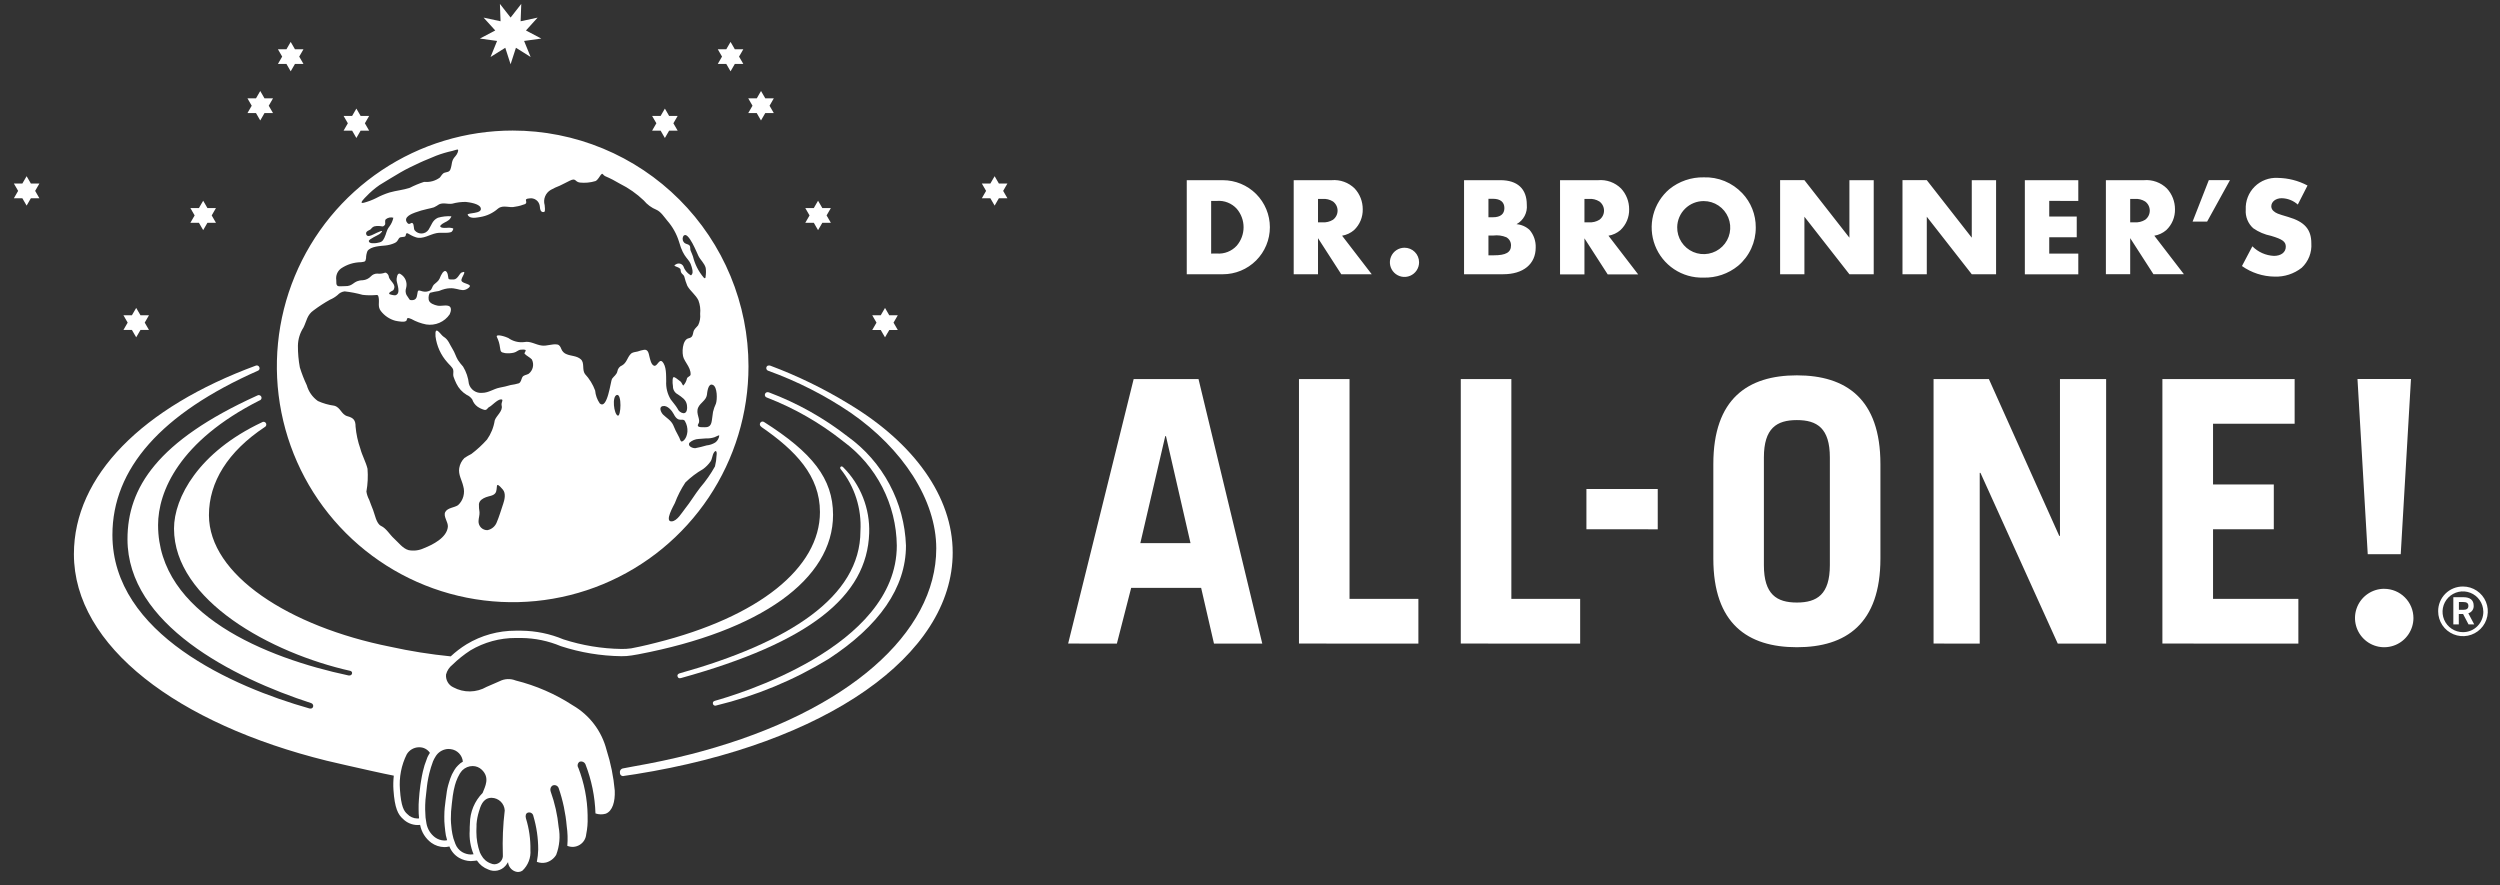 <svg width="144" height="51" viewBox="0 0 144 51" fill="none" xmlns="http://www.w3.org/2000/svg">
<rect x="0" y="0" width="144" height="51" fill="#333333" stroke="none"/>
<path d="M68.357 10.379H70.436C71.154 10.379 71.843 10.665 72.352 11.172C72.859 11.681 73.145 12.37 73.145 13.088C73.145 13.806 72.859 14.496 72.352 15.004C71.843 15.512 71.154 15.797 70.436 15.797H68.357V10.379ZM70.087 14.603C70.301 14.621 70.517 14.589 70.716 14.51C70.916 14.431 71.096 14.307 71.24 14.148C71.492 13.852 71.63 13.476 71.63 13.088C71.63 12.7 71.492 12.324 71.24 12.028C71.096 11.869 70.916 11.745 70.716 11.666C70.517 11.587 70.301 11.555 70.087 11.573H69.762V14.606L70.087 14.603ZM79.012 15.797H77.257L75.917 13.718V15.797H74.517V10.379H76.699C76.942 10.357 77.188 10.389 77.418 10.472C77.648 10.554 77.857 10.687 78.031 10.859C78.331 11.184 78.496 11.611 78.494 12.053C78.499 12.277 78.457 12.499 78.371 12.706C78.285 12.913 78.156 13.099 77.994 13.253C77.798 13.422 77.559 13.534 77.304 13.577L79.012 15.797ZM76.177 12.806C76.387 12.821 76.597 12.77 76.777 12.66C76.86 12.599 76.927 12.52 76.974 12.428C77.021 12.336 77.045 12.235 77.045 12.132C77.045 12.029 77.021 11.928 76.974 11.836C76.927 11.744 76.86 11.665 76.777 11.604C76.597 11.493 76.387 11.441 76.177 11.457H75.917V12.806H76.177ZM81.739 15.106C81.74 15.272 81.691 15.435 81.599 15.574C81.507 15.713 81.377 15.821 81.223 15.886C81.07 15.95 80.901 15.967 80.737 15.936C80.574 15.904 80.424 15.824 80.306 15.707C80.188 15.59 80.107 15.441 80.074 15.277C80.041 15.114 80.057 14.945 80.12 14.791C80.183 14.637 80.29 14.505 80.428 14.412C80.566 14.32 80.728 14.27 80.895 14.269C81.005 14.268 81.115 14.289 81.217 14.331C81.32 14.372 81.413 14.434 81.491 14.512C81.57 14.589 81.632 14.682 81.674 14.784C81.717 14.886 81.739 14.995 81.739 15.106ZM84.329 10.378H86.417C87.408 10.378 87.944 10.878 87.944 11.792C87.966 12.017 87.922 12.243 87.817 12.442C87.711 12.642 87.549 12.805 87.351 12.913C87.633 12.936 87.899 13.053 88.106 13.246C88.346 13.528 88.471 13.891 88.456 14.261C88.456 15.211 87.741 15.796 86.587 15.796H84.329V10.378ZM85.995 12.514C86.425 12.514 86.653 12.328 86.653 11.986C86.653 11.644 86.425 11.45 85.995 11.45H85.734V12.514H85.995ZM86.043 14.706C86.743 14.706 87.034 14.535 87.034 14.137C87.036 14.042 87.013 13.947 86.966 13.864C86.918 13.781 86.849 13.713 86.766 13.666C86.529 13.568 86.272 13.534 86.018 13.566H85.734V14.706H86.043ZM94.359 15.806H92.604L91.264 13.727V15.806H89.858V10.379H92.044C92.287 10.357 92.533 10.389 92.763 10.471C92.993 10.554 93.202 10.687 93.375 10.859C93.675 11.184 93.841 11.611 93.839 12.053C93.844 12.277 93.802 12.499 93.716 12.706C93.63 12.913 93.501 13.099 93.339 13.253C93.143 13.423 92.904 13.535 92.648 13.577L94.359 15.806ZM91.524 12.806C91.734 12.821 91.944 12.77 92.124 12.66C92.207 12.599 92.275 12.52 92.321 12.428C92.368 12.336 92.392 12.235 92.392 12.132C92.392 12.029 92.368 11.928 92.321 11.836C92.275 11.744 92.207 11.665 92.124 11.604C91.944 11.493 91.734 11.441 91.524 11.457H91.264V12.806H91.524ZM100.352 11.125C100.858 11.657 101.137 12.365 101.132 13.099C101.135 13.519 101.046 13.935 100.87 14.316C100.695 14.698 100.438 15.037 100.117 15.308C99.552 15.77 98.839 16.013 98.11 15.99C97.511 16.007 96.923 15.837 96.425 15.505C95.927 15.173 95.544 14.695 95.329 14.136C95.114 13.578 95.078 12.966 95.225 12.386C95.373 11.806 95.697 11.286 96.152 10.897C96.712 10.443 97.414 10.201 98.135 10.215C98.548 10.201 98.959 10.275 99.342 10.432C99.724 10.59 100.068 10.826 100.352 11.127V11.125ZM96.607 13.082C96.601 13.385 96.686 13.684 96.851 13.938C97.015 14.193 97.252 14.394 97.531 14.514C97.809 14.633 98.117 14.668 98.415 14.612C98.714 14.556 98.989 14.413 99.205 14.2C99.422 13.988 99.57 13.716 99.631 13.419C99.692 13.121 99.664 12.813 99.549 12.532C99.434 12.251 99.239 12.011 98.987 11.842C98.735 11.672 98.438 11.582 98.135 11.582C97.734 11.581 97.348 11.738 97.062 12.019C96.776 12.3 96.613 12.683 96.607 13.084V13.082ZM102.534 10.377H103.934L106.526 13.691V10.379H107.926V15.797H106.526L103.934 12.483V15.797H102.534V10.377ZM109.583 10.377H110.983L113.574 13.691V10.379H114.974V15.797H113.574L110.983 12.483V15.797H109.583V10.377ZM118.036 11.571V12.471H119.62V13.665H118.036V14.606H119.71V15.8H116.631V10.379H119.71V11.573L118.036 11.571ZM125.794 15.795H124.039L122.699 13.716V15.795H121.299V10.379H123.484C123.728 10.357 123.973 10.389 124.203 10.472C124.433 10.554 124.642 10.687 124.816 10.859C125.115 11.184 125.28 11.611 125.279 12.053C125.284 12.277 125.242 12.499 125.156 12.706C125.07 12.913 124.941 13.099 124.779 13.253C124.583 13.422 124.344 13.534 124.089 13.577L125.794 15.795ZM122.959 12.806C123.169 12.821 123.379 12.77 123.559 12.66C123.642 12.599 123.71 12.52 123.756 12.428C123.803 12.336 123.827 12.235 123.827 12.132C123.827 12.029 123.803 11.928 123.756 11.836C123.71 11.744 123.642 11.665 123.559 11.604C123.379 11.493 123.169 11.441 122.959 11.457H122.699V12.806H122.959ZM128.446 10.377L127.13 12.765H126.293L127.227 10.377H128.446ZM132.353 11.783C132.098 11.554 131.769 11.424 131.426 11.417C131.085 11.417 130.826 11.617 130.826 11.888C130.827 11.939 130.839 11.99 130.862 12.036C130.884 12.082 130.916 12.123 130.956 12.156C131.111 12.286 131.168 12.311 131.801 12.497C132.744 12.773 133.133 13.212 133.133 14.016C133.151 14.277 133.11 14.538 133.015 14.781C132.919 15.024 132.771 15.243 132.581 15.422C132.135 15.773 131.58 15.954 131.013 15.933C130.34 15.925 129.686 15.712 129.137 15.324L129.737 14.187C130.067 14.521 130.511 14.718 130.98 14.739C131.394 14.739 131.662 14.528 131.662 14.211C131.662 13.919 131.475 13.781 130.817 13.586C130.447 13.512 130.096 13.363 129.786 13.147C129.637 13.013 129.521 12.847 129.446 12.661C129.371 12.475 129.34 12.275 129.355 12.075C129.343 11.83 129.382 11.586 129.471 11.357C129.559 11.129 129.695 10.922 129.869 10.749C130.043 10.577 130.251 10.443 130.48 10.357C130.71 10.27 130.954 10.233 131.199 10.247C131.797 10.255 132.385 10.405 132.913 10.686L132.353 11.783ZM137.331 33.914C136.998 33.914 136.673 34.013 136.396 34.198C136.119 34.383 135.903 34.645 135.776 34.953C135.649 35.261 135.615 35.599 135.68 35.925C135.745 36.252 135.905 36.552 136.141 36.787C136.376 37.023 136.676 37.183 137.003 37.248C137.329 37.313 137.667 37.279 137.975 37.152C138.282 37.025 138.545 36.809 138.73 36.532C138.915 36.255 139.014 35.93 139.014 35.597C139.013 35.151 138.835 34.724 138.52 34.409C138.204 34.093 137.777 33.916 137.331 33.916V33.914ZM61.525 37.069L65.299 21.833H69.034L72.707 37.071H69.925L69.186 33.863H65.155L64.332 37.071L61.525 37.069ZM65.683 31.286H68.574L67.16 25.123H67.118L65.683 31.286ZM74.821 37.069V21.833H77.733V34.496H81.699V37.071L74.821 37.069ZM84.141 37.069V21.833H87.054V34.496H91.017V37.071L84.141 37.069ZM91.378 30.486V28.166H95.486V30.488L91.378 30.486ZM98.688 26.728C98.688 22.97 100.672 21.62 103.5 21.62C106.328 21.62 108.312 22.97 108.312 26.728V32.173C108.312 35.93 106.329 37.28 103.5 37.28C100.671 37.28 98.688 35.93 98.688 32.173V26.728ZM101.6 32.553C101.6 34.241 102.34 34.706 103.5 34.706C104.66 34.706 105.4 34.241 105.4 32.553V26.35C105.4 24.661 104.661 24.197 103.5 24.197C102.339 24.197 101.6 24.661 101.6 26.35V32.553ZM111.373 37.069V21.833H114.559L118.612 30.866H118.654V21.833H121.313V37.071H118.527L114.074 27.236H114.032V37.071L111.373 37.069ZM124.554 37.069V21.833H132.171V24.406H127.471V27.906H130.971V30.486H127.471V34.496H132.386V37.071L124.554 37.069ZM138.282 31.92H136.382L135.791 21.831H138.872L138.282 31.92Z" fill="white"/>
<path d="M140.438 35.212C140.436 35.024 140.472 34.837 140.543 34.663C140.615 34.488 140.72 34.33 140.853 34.197C140.987 34.064 141.145 33.959 141.32 33.888C141.494 33.817 141.681 33.781 141.869 33.783C142.152 33.783 142.428 33.867 142.663 34.025C142.898 34.182 143.082 34.405 143.19 34.667C143.298 34.928 143.326 35.216 143.27 35.493C143.215 35.77 143.079 36.025 142.878 36.225C142.678 36.425 142.423 36.561 142.146 36.616C141.869 36.671 141.581 36.642 141.32 36.534C141.059 36.425 140.835 36.242 140.678 36.007C140.522 35.771 140.438 35.495 140.438 35.212ZM143.038 35.212C143.033 34.981 142.96 34.756 142.827 34.567C142.695 34.377 142.51 34.231 142.295 34.146C142.08 34.061 141.844 34.042 141.618 34.09C141.392 34.139 141.186 34.253 141.024 34.418C140.863 34.584 140.754 34.793 140.711 35.02C140.668 35.247 140.693 35.482 140.783 35.695C140.873 35.908 141.024 36.09 141.217 36.217C141.41 36.345 141.636 36.413 141.867 36.412C142.023 36.413 142.178 36.382 142.323 36.321C142.467 36.261 142.598 36.172 142.707 36.06C142.816 35.948 142.902 35.815 142.959 35.67C143.017 35.524 143.044 35.368 143.04 35.212H143.038ZM141.312 34.399H141.898C142.268 34.399 142.483 34.559 142.483 34.879C142.492 34.978 142.466 35.076 142.41 35.157C142.353 35.239 142.27 35.298 142.175 35.324L142.515 35.965H142.187L141.873 35.365H141.627V35.965H141.312V34.399ZM141.879 35.126C142.07 35.126 142.179 35.064 142.179 34.899C142.179 34.734 142.074 34.676 141.879 34.676H141.633V35.126H141.879Z" fill="white"/>
<path d="M38.542 7.525L38.42 7.737L38.297 7.949L38.174 7.737L38.052 7.525H37.562L37.684 7.313L37.807 7.101L37.684 6.889L37.562 6.678H38.052L38.174 6.466L38.297 6.254L38.42 6.466L38.542 6.678H39.033L38.91 6.889L38.787 7.101L38.91 7.313L39.033 7.525H38.542Z" fill="white"/>
<path d="M42.325 3.684L42.203 3.896L42.08 4.108L41.957 3.896L41.834 3.684H41.344L41.466 3.472L41.589 3.26L41.466 3.048L41.344 2.837H41.834L41.957 2.625L42.08 2.414L42.203 2.625L42.325 2.837H42.815L42.693 3.048L42.569 3.26L42.693 3.472L42.815 3.684H42.325Z" fill="white"/>
<path d="M47.366 12.832L47.244 13.044L47.12 13.256L46.997 13.044L46.875 12.832H46.385L46.507 12.62L46.63 12.408L46.507 12.197L46.385 11.985H46.875L46.997 11.773L47.12 11.562L47.244 11.773L47.366 11.985H47.857L47.734 12.197L47.611 12.408L47.734 12.62L47.857 12.832H47.366Z" fill="white"/>
<path d="M44.079 6.513L43.956 6.726L43.833 6.938L43.71 6.726L43.588 6.513H43.099L43.221 6.301L43.344 6.09L43.221 5.877L43.099 5.665H43.59L43.712 5.453L43.835 5.241L43.958 5.453L44.081 5.665H44.571L44.449 5.877L44.326 6.09L44.449 6.301L44.571 6.513H44.081H44.079Z" fill="white"/>
<path d="M51.225 19.006L51.099 19.219L50.977 19.43L50.854 19.219L50.731 19.007H50.241L50.364 18.795L50.486 18.584L50.364 18.372L50.241 18.159H50.731L50.854 17.948L50.977 17.737L51.099 17.948L51.221 18.159H51.712L51.59 18.372L51.467 18.584L51.59 18.795L51.712 19.007H51.221L51.225 19.006Z" fill="white"/>
<path d="M7.599 19.006L7.722 19.218L7.845 19.429L7.968 19.218L8.091 19.006H8.581L8.459 18.794L8.336 18.583L8.459 18.371L8.581 18.158H8.091L7.968 17.947L7.845 17.736L7.722 17.947L7.599 18.158H7.109L7.231 18.371L7.354 18.583L7.231 18.794L7.109 19.006H7.599Z" fill="white"/>
<path d="M57.536 11.419L57.413 11.631L57.291 11.843L57.168 11.631L57.045 11.419H56.554L56.676 11.207L56.799 10.995L56.676 10.783L56.554 10.572H57.045L57.168 10.36L57.291 10.149L57.413 10.36L57.536 10.572H58.027L57.904 10.783L57.782 10.995L57.904 11.207L58.027 11.419H57.536Z" fill="white"/>
<path d="M1.287 11.419L1.41 11.631L1.533 11.843L1.656 11.631L1.778 11.419H2.269L2.147 11.207L2.024 10.995L2.147 10.783L2.269 10.572H1.778L1.656 10.36L1.533 10.149L1.41 10.36L1.287 10.572H0.799L0.922 10.783L1.044 10.995L0.922 11.207L0.799 11.419H1.289H1.287Z" fill="white"/>
<path d="M20.282 7.525L20.405 7.737L20.527 7.949L20.65 7.737L20.772 7.525H21.262L21.14 7.313L21.017 7.101L21.14 6.889L21.262 6.678H20.772L20.65 6.466L20.527 6.254L20.405 6.466L20.282 6.678H19.791L19.913 6.889L20.036 7.101L19.913 7.313L19.791 7.525H20.282Z" fill="white"/>
<path d="M16.499 3.684L16.622 3.896L16.744 4.108L16.867 3.896L16.989 3.684H17.48L17.358 3.472L17.235 3.26L17.358 3.048L17.48 2.837H16.989L16.867 2.625L16.744 2.414L16.622 2.625L16.499 2.837H16.008L16.131 3.048L16.254 3.26L16.131 3.472L16.008 3.684H16.499Z" fill="white"/>
<path d="M11.458 12.832L11.58 13.044L11.703 13.256L11.826 13.044L11.948 12.832H12.439L12.316 12.62L12.194 12.408L12.316 12.197L12.439 11.985H11.948L11.826 11.773L11.703 11.562L11.58 11.773L11.458 11.985H10.967L11.089 12.197L11.212 12.408L11.089 12.62L10.967 12.832H11.458Z" fill="white"/>
<path d="M14.745 6.513L14.868 6.726L14.99 6.938L15.113 6.726L15.235 6.513H15.725L15.603 6.301L15.48 6.09L15.603 5.877L15.725 5.665H15.235L15.113 5.453L14.99 5.241L14.868 5.453L14.745 5.665H14.254L14.376 5.877L14.499 6.09L14.376 6.301L14.254 6.513H14.745Z" fill="white"/>
<path d="M29.411 1.011L30.025 0.225L29.988 1.225L30.966 1.015L30.295 1.755L31.179 2.221L30.188 2.358L30.565 3.283L29.718 2.752L29.41 3.702L29.104 2.752L28.256 3.283L28.632 2.358L27.642 2.221L28.526 1.755L27.855 1.015L28.832 1.225L28.795 0.225L29.411 1.011Z" fill="white"/>
<path d="M39.134 38.788C45.413 37.03 49.561 34.395 49.561 30.588C49.637 29.297 49.23 28.024 48.419 27.017C48.345 26.924 48.454 26.796 48.565 26.91C49.062 27.407 49.452 28 49.71 28.654C49.968 29.308 50.089 30.008 50.065 30.71C49.946 34.345 46.635 37.003 39.225 39.056C39.117 39.086 39.061 39.056 39.03 38.973C38.979 38.835 39.134 38.788 39.134 38.788Z" fill="white"/>
<path fill-rule="evenodd" clip-rule="evenodd" d="M24.453 10.481H24.496C24.271 10.5 24.35 10.497 24.425 10.49H24.452L24.453 10.481Z" fill="white"/>
<path fill-rule="evenodd" clip-rule="evenodd" d="M29.531 7.52C26.844 7.52 24.218 8.316 21.984 9.809C19.75 11.301 18.009 13.422 16.981 15.905C15.953 18.386 15.684 21.117 16.208 23.752C16.732 26.387 18.025 28.808 19.925 30.707C21.824 32.607 24.245 33.901 26.88 34.425C29.514 34.949 32.245 34.68 34.727 33.652C37.21 32.624 39.331 30.883 40.824 28.65C42.316 26.416 43.113 23.79 43.113 21.103C43.113 19.319 42.762 17.553 42.079 15.905C41.397 14.257 40.396 12.76 39.135 11.499C37.874 10.237 36.377 9.237 34.729 8.554C33.081 7.871 31.314 7.52 29.531 7.52ZM41.431 25.088C41.422 25.167 41.396 25.244 41.356 25.312C41.317 25.381 41.263 25.441 41.199 25.488C41.047 25.581 40.876 25.639 40.699 25.656C40.485 25.72 40.267 25.773 40.048 25.815C39.899 25.828 39.573 25.69 39.721 25.495C39.867 25.366 40.053 25.291 40.248 25.283C40.387 25.267 40.528 25.268 40.667 25.252C40.832 25.26 40.998 25.237 41.155 25.184C41.376 25.076 41.426 25.064 41.426 25.088H41.431ZM41.067 22.173C41.325 22.3 41.318 23.014 41.238 23.248C41.166 23.4 41.11 23.559 41.071 23.722C41.049 23.889 41.027 24.054 41.002 24.222C40.959 24.512 40.853 24.622 40.562 24.609C40.395 24.603 40.084 24.632 40.232 24.4C40.38 24.168 40.053 23.829 40.217 23.47C40.342 23.194 40.662 23.07 40.717 22.754C40.735 22.613 40.783 22.036 41.062 22.173H41.067ZM39.39 13.568C39.651 13.319 40.153 14.589 40.229 14.741C40.35 14.985 40.575 15.159 40.648 15.43C40.671 15.594 40.669 15.761 40.643 15.924C40.643 15.946 40.643 16.097 40.531 15.985C40.234 15.635 40.023 15.22 39.915 14.774C39.871 14.661 39.83 14.546 39.779 14.436C39.737 14.344 39.787 14.213 39.712 14.136C39.612 14.036 39.471 14.074 39.385 13.944C39.342 13.891 39.319 13.825 39.319 13.756C39.319 13.688 39.342 13.621 39.385 13.568H39.39ZM21.099 11.313C21.329 11.069 21.584 10.85 21.861 10.659C22.261 10.41 22.661 10.172 23.061 9.935C23.42 9.723 23.805 9.547 24.181 9.369C24.49 9.223 24.813 9.109 25.124 8.969C25.427 8.854 25.739 8.761 26.056 8.692C26.183 8.657 26.356 8.592 26.377 8.622C26.424 8.675 26.336 8.886 26.231 8.998C25.976 9.27 26.061 9.433 25.947 9.747C25.885 9.918 25.755 9.9 25.611 9.947C25.467 9.994 25.423 10.134 25.332 10.23C25.085 10.413 24.78 10.501 24.474 10.478H24.468H24.422C24.141 10.569 23.868 10.682 23.606 10.817C23.23 10.945 22.819 10.975 22.435 11.087C22.167 11.171 21.909 11.28 21.662 11.412C21.438 11.524 21.203 11.612 20.962 11.677C20.619 11.771 21.033 11.378 21.099 11.313ZM21.514 13.499C21.379 13.562 21.15 13.683 21.093 13.491C21.036 13.299 21.308 13.268 21.366 13.191C21.503 13.014 21.621 13.015 21.841 13.018C21.998 13.018 22.047 13.101 22.164 12.96C22.23 12.881 22.137 12.73 22.221 12.631C22.281 12.582 22.352 12.548 22.428 12.532C22.504 12.517 22.582 12.52 22.657 12.541C22.619 12.724 22.542 12.897 22.43 13.046C22.243 13.281 22.267 13.446 22.138 13.702C22.038 13.902 21.981 13.951 21.705 13.996C21.595 14.014 21.25 14.053 21.243 13.884C21.243 13.767 21.808 13.54 21.895 13.458C22.237 13.137 21.714 13.403 21.516 13.498L21.514 13.499ZM28.971 29.059C28.858 29.397 28.754 29.75 28.616 30.078C28.573 30.194 28.5 30.297 28.407 30.377C28.313 30.457 28.2 30.512 28.079 30.537C28.01 30.539 27.942 30.527 27.878 30.502C27.814 30.477 27.756 30.438 27.707 30.39C27.659 30.341 27.621 30.282 27.596 30.218C27.571 30.154 27.56 30.086 27.563 30.017C27.568 29.844 27.63 29.677 27.62 29.503C27.593 29.348 27.582 29.191 27.586 29.033C27.616 28.817 27.809 28.711 27.993 28.639C28.177 28.567 28.412 28.563 28.53 28.406C28.712 28.166 28.456 27.606 28.959 28.194C29.156 28.421 29.065 28.787 28.973 29.058L28.971 29.059ZM35.585 23.941C35.36 23.863 35.236 22.823 35.532 22.749C35.828 22.675 35.768 24.002 35.587 23.94L35.585 23.941ZM37.676 21.067C37.506 21.013 37.447 20.692 37.409 20.546C37.364 20.373 37.344 20.127 37.109 20.146C36.98 20.168 36.853 20.201 36.731 20.246C36.58 20.285 36.431 20.275 36.32 20.399C36.125 20.608 36.1 20.893 35.834 21.047C35.763 21.074 35.7 21.12 35.653 21.179C35.605 21.238 35.574 21.308 35.562 21.383C35.521 21.583 35.362 21.664 35.252 21.821C35.177 21.927 34.986 23.643 34.543 23.232C34.394 23.014 34.303 22.761 34.281 22.498C34.151 22.143 33.95 21.817 33.692 21.54C33.514 21.285 33.685 20.906 33.457 20.698C33.229 20.49 32.902 20.513 32.645 20.406C32.572 20.381 32.507 20.34 32.452 20.286C32.398 20.232 32.355 20.167 32.329 20.095C32.282 19.978 32.229 19.864 32.095 19.842C31.802 19.796 31.511 19.942 31.21 19.904C30.847 19.861 30.559 19.629 30.195 19.704C29.87 19.743 29.543 19.659 29.277 19.468C29.167 19.406 28.493 19.182 28.629 19.431C28.715 19.607 28.771 19.796 28.796 19.99C28.841 20.248 28.819 20.29 29.089 20.339C29.259 20.361 29.432 20.352 29.599 20.313C29.745 20.284 29.844 20.156 29.991 20.142C30.519 20.092 30.151 20.3 30.221 20.379C30.321 20.493 30.531 20.587 30.634 20.703C30.705 20.84 30.725 20.998 30.692 21.149C30.659 21.3 30.574 21.434 30.452 21.529C30.331 21.606 30.164 21.59 30.085 21.729C30.02 21.845 30.02 22.01 29.885 22.078C29.731 22.124 29.573 22.157 29.414 22.178C29.206 22.24 28.995 22.29 28.782 22.328C28.429 22.396 28.147 22.628 27.774 22.628C27.605 22.646 27.436 22.603 27.296 22.508C27.155 22.412 27.053 22.27 27.008 22.107C26.971 21.756 26.857 21.418 26.674 21.117C26.564 20.997 26.464 20.869 26.374 20.734C26.254 20.534 26.197 20.305 26.068 20.104C25.897 19.838 25.83 19.562 25.552 19.396C25.383 19.296 25.035 18.663 25.085 19.371C25.154 19.929 25.391 20.452 25.766 20.871C25.854 20.985 26.072 21.157 26.104 21.301C26.136 21.445 26.079 21.571 26.124 21.701C26.169 21.831 26.224 21.965 26.287 22.093C26.416 22.363 26.622 22.588 26.878 22.743C27.009 22.799 27.121 22.891 27.202 23.008C27.256 23.174 27.361 23.319 27.502 23.422C27.621 23.505 27.753 23.567 27.893 23.607C28.057 23.646 28.064 23.493 28.201 23.431C28.318 23.378 28.648 23.012 28.848 23.005C29.048 22.998 28.848 23.164 28.896 23.363C28.978 23.679 28.582 23.947 28.496 24.218C28.435 24.614 28.283 24.991 28.052 25.318C27.779 25.623 27.478 25.901 27.152 26.148C27.014 26.217 26.88 26.294 26.752 26.379C26.593 26.537 26.488 26.741 26.452 26.962C26.388 27.338 26.606 27.654 26.684 28.007C26.741 28.199 26.742 28.402 26.689 28.595C26.637 28.788 26.531 28.962 26.384 29.097C26.17 29.244 25.784 29.242 25.649 29.489C25.514 29.736 25.823 30.07 25.797 30.346C25.736 30.973 24.922 31.379 24.404 31.582C24.131 31.709 23.826 31.745 23.532 31.687C23.199 31.595 22.941 31.238 22.692 31.014C22.443 30.79 22.253 30.434 21.95 30.294C21.677 30.167 21.59 29.628 21.491 29.379C21.413 29.179 21.334 28.986 21.264 28.787C21.185 28.64 21.131 28.48 21.105 28.315C21.183 27.881 21.204 27.438 21.169 26.998C21.069 26.598 20.86 26.24 20.755 25.841C20.612 25.433 20.52 25.008 20.481 24.577C20.481 24.209 20.367 24.07 20.022 23.977C19.656 23.884 19.622 23.463 19.251 23.369C18.926 23.325 18.609 23.234 18.31 23.099C17.999 22.878 17.773 22.557 17.671 22.19C17.513 21.858 17.38 21.515 17.271 21.163C17.195 20.754 17.158 20.338 17.16 19.921C17.164 19.546 17.275 19.18 17.48 18.865C17.672 18.475 17.68 18.142 18.069 17.872C18.366 17.649 18.678 17.447 19.003 17.265C19.163 17.198 19.311 17.107 19.444 16.995C19.549 16.877 19.694 16.801 19.852 16.783C20.201 16.822 20.547 16.889 20.885 16.983C21.126 17.012 21.37 17.017 21.613 16.997C21.759 16.981 21.783 16.988 21.813 17.153C21.861 17.432 21.743 17.667 21.94 17.919C22.147 18.187 22.434 18.381 22.76 18.472C22.924 18.507 23.387 18.603 23.424 18.437C23.461 18.271 23.499 18.303 23.697 18.376C23.961 18.524 24.247 18.629 24.545 18.688C24.803 18.73 25.069 18.697 25.309 18.594C25.55 18.49 25.756 18.32 25.903 18.103C25.978 17.943 26.044 17.663 25.81 17.611C25.61 17.565 25.399 17.645 25.194 17.603C25.02 17.567 24.733 17.473 24.694 17.268C24.667 17.124 24.7 16.914 24.78 16.862C24.944 16.819 25.111 16.786 25.28 16.762C26.272 16.335 26.492 16.932 26.955 16.609C27.329 16.347 26.645 16.373 26.581 16.168C26.531 16.006 26.969 15.534 26.587 15.698C26.464 15.752 26.358 16.098 26.128 16.098C25.856 16.098 25.828 16.117 25.814 15.943C25.8 15.769 25.705 15.45 25.494 15.706C25.422 15.813 25.363 15.928 25.32 16.049C25.246 16.211 25.11 16.279 24.989 16.397C24.898 16.487 24.889 16.658 24.779 16.729C24.648 16.8 24.496 16.821 24.352 16.786C24.067 16.709 24.077 16.675 24.03 16.974C24.008 17.113 23.974 17.274 23.756 17.288C23.556 17.299 23.615 17.268 23.413 16.988C23.354 16.863 23.347 16.719 23.393 16.588C23.435 16.434 23.424 16.271 23.363 16.123C23.301 15.976 23.192 15.854 23.053 15.776C22.88 15.676 22.837 16.041 22.844 16.14C22.857 16.34 23.124 16.93 22.763 17.01C22.722 17.02 22.414 16.967 22.414 16.918C22.414 16.798 22.627 16.761 22.664 16.7C22.869 16.357 22.418 16.195 22.392 15.914C22.384 15.83 22.268 15.683 22.174 15.707C22.032 15.761 21.879 15.778 21.729 15.759C21.66 15.758 21.591 15.773 21.528 15.8C21.465 15.828 21.408 15.868 21.362 15.919C21.241 16.046 21.078 16.125 20.903 16.141C20.303 16.154 20.403 16.504 19.842 16.483C19.681 16.477 19.504 16.519 19.432 16.456C19.36 16.393 19.373 16.294 19.369 16.128C19.35 16.004 19.366 15.876 19.413 15.76C19.461 15.643 19.539 15.542 19.64 15.466C19.982 15.233 20.386 15.106 20.8 15.103C21.048 15.069 21.048 15.069 21.085 14.871C21.085 14.729 21.113 14.589 21.167 14.457C21.355 14.188 21.905 14.17 22.196 14.141C22.373 14.123 22.546 14.079 22.71 14.008C22.874 13.94 22.89 13.868 22.979 13.73C23.068 13.592 23.345 13.704 23.367 13.568C23.414 13.276 23.498 13.52 23.956 13.668C24.356 13.798 24.747 13.503 25.14 13.429C25.412 13.377 25.709 13.451 25.975 13.372C26.058 13.347 26.127 13.185 26.104 13.157C25.989 13.119 25.867 13.107 25.747 13.123C25.553 13.145 25.157 13.116 25.482 12.891C25.637 12.784 25.854 12.734 25.951 12.557C25.976 12.513 26.013 12.471 25.988 12.457C25.73 12.442 25.472 12.471 25.225 12.542C24.906 12.686 24.862 12.956 24.69 13.224C24.647 13.289 24.59 13.344 24.523 13.383C24.455 13.422 24.38 13.444 24.302 13.449C24.224 13.454 24.147 13.441 24.075 13.41C24.003 13.379 23.94 13.333 23.89 13.273C23.812 13.182 23.863 12.933 23.765 12.855C23.667 12.777 23.577 13.033 23.428 12.793C23.245 12.493 23.728 12.31 23.904 12.244C24.138 12.158 24.377 12.088 24.621 12.035C24.746 12.008 24.871 11.981 24.993 11.943C25.097 11.893 25.197 11.835 25.293 11.769C25.549 11.651 25.798 11.778 26.052 11.731C26.307 11.661 26.571 11.627 26.836 11.631C27.048 11.655 27.595 11.731 27.685 11.965C27.828 12.341 26.877 12.238 26.94 12.373C27.067 12.643 27.498 12.519 27.66 12.501C28.041 12.439 28.396 12.271 28.686 12.015C28.995 11.773 29.335 12.001 29.686 11.904C29.876 11.877 30.063 11.827 30.242 11.756C30.453 11.633 30.089 11.456 30.5 11.427C30.634 11.406 30.77 11.438 30.881 11.517C30.991 11.596 31.065 11.716 31.088 11.849C31.101 11.955 31.101 12.119 31.197 12.187C31.221 12.204 31.25 12.214 31.279 12.215C31.309 12.216 31.338 12.209 31.364 12.193C31.407 12.167 31.386 11.87 31.373 11.818C31.324 11.653 31.332 11.476 31.396 11.317C31.46 11.157 31.576 11.023 31.725 10.937C31.891 10.844 32.064 10.763 32.242 10.696C32.436 10.606 32.621 10.504 32.817 10.409C33.192 10.227 33.093 10.467 33.394 10.515C33.699 10.548 34.008 10.519 34.302 10.429C34.439 10.362 34.528 10.17 34.602 10.078C34.619 10.055 34.64 10.034 34.664 10.017C34.718 9.981 34.752 10.103 34.864 10.15C35.152 10.272 35.43 10.415 35.698 10.577C36.206 10.829 36.672 11.156 37.082 11.547C37.278 11.784 37.529 11.969 37.814 12.085C38.064 12.193 38.262 12.504 38.433 12.708C38.743 13.062 38.975 13.478 39.113 13.928C39.395 14.945 39.704 14.847 39.838 15.367C39.862 15.461 39.938 15.672 39.86 15.794C39.825 15.843 39.817 15.88 39.76 15.84C39.572 15.722 39.431 15.543 39.36 15.333C39.34 15.297 39.313 15.265 39.28 15.24C39.247 15.215 39.209 15.196 39.169 15.186C39.129 15.177 39.087 15.175 39.046 15.182C39.005 15.189 38.966 15.204 38.932 15.227C38.648 15.35 39.195 15.357 39.202 15.541C39.212 15.793 39.355 15.773 39.414 15.926C39.459 16.11 39.517 16.29 39.59 16.465C39.764 16.773 40.073 16.978 40.229 17.302C40.322 17.548 40.357 17.813 40.329 18.075C40.354 18.302 40.313 18.532 40.212 18.737C40.112 18.866 39.978 18.951 39.941 19.117C39.894 19.325 39.884 19.438 39.658 19.487C39.298 19.566 39.258 20.355 39.381 20.634C39.475 20.846 39.636 21.04 39.719 21.252C39.761 21.353 39.782 21.462 39.779 21.572C39.769 21.691 39.573 21.694 39.562 21.829C39.528 21.969 39.459 22.098 39.362 22.204C39.315 22.204 39.267 22.03 39.202 21.978C38.793 21.657 38.767 21.652 38.742 21.887C38.735 22.007 38.742 22.127 38.762 22.245C38.759 22.342 38.784 22.437 38.834 22.52C38.883 22.603 38.955 22.67 39.041 22.714C39.277 22.88 39.515 23.014 39.566 23.322C39.591 23.48 39.598 23.808 39.366 23.802C39.29 23.791 39.219 23.76 39.159 23.713C39.099 23.666 39.053 23.604 39.024 23.533C38.911 23.341 38.763 23.186 38.633 23.006C38.441 22.69 38.351 22.324 38.373 21.955C38.364 21.624 38.398 21.078 38.139 20.823C37.958 20.673 37.851 21.122 37.678 21.066L37.676 21.067ZM38.187 23.389C38.45 23.34 38.711 23.663 38.81 23.857C39.084 24.4 39.332 24.031 39.457 24.263C39.562 24.447 39.61 24.657 39.595 24.868C39.555 25.282 39.329 25.444 39.255 25.43C39.181 25.416 39.162 25.241 39.081 25.117C38.964 24.91 38.861 24.696 38.773 24.476C38.642 24.204 38.392 24.076 38.189 23.876C38.077 23.758 37.916 23.439 38.189 23.388L38.187 23.389ZM41.274 26.223C41.266 26.44 41.235 26.656 41.182 26.866C40.94 27.301 40.654 27.71 40.329 28.087C40.017 28.487 39.767 28.919 39.449 29.313C39.281 29.521 39.005 30.013 38.691 30.031C38.247 30.063 38.815 29.102 38.87 28.981C39.027 28.563 39.231 28.163 39.478 27.79C39.783 27.491 40.126 27.231 40.498 27.019C40.66 26.899 40.803 26.754 40.921 26.59C41.033 26.431 41.021 26.215 41.13 26.056C41.274 25.853 41.299 26.104 41.276 26.222L41.274 26.223Z" fill="white"/>
<path d="M48.812 25.132C47.44 24.065 45.914 23.211 44.287 22.6C44.265 22.591 44.241 22.587 44.218 22.588C44.178 22.587 44.14 22.6 44.11 22.626C44.08 22.651 44.061 22.687 44.056 22.726C44.051 22.765 44.061 22.804 44.083 22.837C44.106 22.869 44.139 22.891 44.178 22.9L44.19 22.906C45.77 23.518 47.248 24.367 48.574 25.424C49.517 26.117 50.287 27.019 50.822 28.061C51.357 29.102 51.642 30.253 51.656 31.424C51.656 37.324 42.265 40.062 41.184 40.365C41.071 40.397 41.037 40.465 41.072 40.565C41.088 40.599 41.116 40.626 41.151 40.639C41.187 40.652 41.225 40.65 41.26 40.635C43.542 40.083 45.725 39.179 47.729 37.954C50.635 36.054 52.184 33.854 52.184 31.427C52.141 30.19 51.815 28.979 51.23 27.887C50.646 26.796 49.818 25.853 48.812 25.132Z" fill="white"/>
<path fill-rule="evenodd" clip-rule="evenodd" d="M43.999 24.301L43.986 24.295C43.965 24.285 43.942 24.28 43.919 24.28C43.9 24.28 43.882 24.284 43.864 24.291C43.847 24.298 43.832 24.309 43.819 24.322C43.803 24.336 43.791 24.353 43.782 24.372C43.773 24.39 43.768 24.411 43.767 24.432C43.766 24.452 43.769 24.473 43.776 24.493C43.784 24.512 43.795 24.53 43.809 24.545C43.828 24.57 43.852 24.591 43.878 24.608C45.819 25.95 47.229 27.402 47.229 29.493C47.229 32.718 43.689 35.544 37.783 37.023C37.783 37.023 37.022 37.223 36.353 37.346C36.168 37.371 35.981 37.383 35.794 37.38C34.659 37.363 33.533 37.177 32.454 36.828C31.686 36.506 30.863 36.336 30.031 36.328C29.911 36.328 29.791 36.328 29.701 36.328C28.704 36.325 27.725 36.596 26.872 37.112C26.546 37.313 26.241 37.546 25.961 37.807C24.79 37.691 23.626 37.506 22.477 37.252C16.659 36.089 12.035 33.116 12.035 29.671C12.035 27.771 13.118 26.014 15.255 24.595L15.263 24.59C15.293 24.572 15.316 24.545 15.328 24.513C15.341 24.48 15.343 24.445 15.334 24.412C15.324 24.378 15.304 24.349 15.277 24.328C15.249 24.307 15.216 24.295 15.181 24.295C15.148 24.295 15.116 24.306 15.089 24.325C11.438 26.041 10.023 28.668 10.023 30.445C10.023 34.58 15.63 37.628 20.191 38.645C20.207 38.65 20.222 38.658 20.235 38.669C20.249 38.679 20.259 38.693 20.267 38.708C20.275 38.723 20.28 38.739 20.281 38.756C20.282 38.773 20.279 38.79 20.274 38.806C20.237 38.935 20.074 38.906 20.074 38.906C15.33 37.897 9.105 35.389 9.105 30.241C9.105 28.324 10.317 25.408 14.951 23.064H14.957C14.988 23.054 15.015 23.034 15.035 23.007C15.054 22.98 15.065 22.948 15.065 22.915C15.065 22.877 15.051 22.84 15.025 22.811C15 22.783 14.965 22.765 14.927 22.76C14.902 22.754 14.877 22.757 14.854 22.767L14.841 22.773L14.776 22.802C9.076 25.394 7.343 28.089 7.343 31.057C7.343 35.952 13.411 39.037 17.933 40.503C17.974 40.519 18.007 40.549 18.026 40.589C18.045 40.628 18.047 40.674 18.033 40.715C17.976 40.863 17.806 40.802 17.806 40.802C13.461 39.573 6.475 36.526 6.475 30.813C6.475 26.999 9.29 23.813 14.857 21.353C14.876 21.346 14.894 21.334 14.909 21.32C14.924 21.305 14.935 21.287 14.943 21.267C14.95 21.248 14.954 21.227 14.952 21.206C14.951 21.185 14.945 21.165 14.936 21.146C14.921 21.111 14.895 21.082 14.861 21.065C14.827 21.048 14.788 21.044 14.751 21.054C8.214 23.461 4.257 27.4 4.257 31.919C4.257 37.235 10.257 41.699 18.825 43.819L18.853 43.825C19.212 43.914 19.575 43.998 19.943 44.078C20.826 44.278 22.017 44.549 22.683 44.678C22.652 44.95 22.645 45.223 22.663 45.496C22.734 46.553 22.927 46.921 23.215 47.172C23.434 47.391 23.73 47.516 24.04 47.522C24.084 47.522 24.128 47.522 24.175 47.516H24.199C24.276 47.928 24.507 48.295 24.844 48.544C25.063 48.701 25.324 48.788 25.594 48.793C25.676 48.793 25.757 48.784 25.837 48.766L25.885 48.756C25.991 49.031 26.187 49.262 26.442 49.411C26.647 49.528 26.878 49.593 27.114 49.599C27.179 49.599 27.244 49.594 27.309 49.584H27.324L27.471 49.565C27.628 49.804 27.857 49.985 28.125 50.083C28.288 50.159 28.471 50.18 28.647 50.144C28.823 50.108 28.983 50.017 29.103 49.883C29.121 49.864 29.137 49.844 29.153 49.824C29.198 49.766 29.218 49.724 29.263 49.661C29.273 49.781 29.318 49.895 29.392 49.99C29.465 50.084 29.565 50.156 29.678 50.196C29.745 50.222 29.818 50.231 29.889 50.223C29.961 50.215 30.03 50.191 30.09 50.151C30.252 50 30.377 49.815 30.457 49.608C30.537 49.402 30.57 49.181 30.552 48.96C30.564 48.343 30.477 47.728 30.294 47.139C30.254 46.992 30.279 46.845 30.411 46.806C30.444 46.796 30.479 46.793 30.514 46.798C30.548 46.802 30.581 46.814 30.61 46.833C30.64 46.851 30.665 46.876 30.684 46.905C30.703 46.934 30.716 46.967 30.721 47.001C30.907 47.629 31.002 48.28 31.001 48.935C30.995 49.173 30.968 49.41 30.922 49.643C31.093 49.708 31.279 49.72 31.457 49.679C31.699 49.612 31.906 49.455 32.036 49.24C32.231 48.73 32.28 48.176 32.178 47.64C32.111 46.943 31.957 46.256 31.72 45.596C31.695 45.535 31.692 45.466 31.711 45.403C31.73 45.339 31.771 45.284 31.827 45.247C31.859 45.232 31.895 45.224 31.931 45.223C31.967 45.222 32.002 45.229 32.036 45.243C32.069 45.257 32.099 45.278 32.123 45.304C32.148 45.33 32.167 45.361 32.179 45.395C32.423 46.104 32.579 46.841 32.643 47.588C32.697 47.963 32.709 48.343 32.677 48.72C32.792 48.768 32.917 48.787 33.041 48.778C33.165 48.768 33.285 48.728 33.391 48.663C33.498 48.598 33.587 48.509 33.652 48.403C33.717 48.296 33.756 48.176 33.766 48.052C33.832 47.731 33.859 47.402 33.847 47.074C33.847 47.033 33.847 47 33.847 46.955C33.831 46.023 33.651 45.1 33.314 44.23C33.277 44.174 33.263 44.106 33.275 44.041C33.288 43.975 33.325 43.917 33.38 43.878C33.445 43.855 33.516 43.856 33.579 43.883C33.643 43.91 33.694 43.96 33.722 44.023C34.073 44.927 34.268 45.884 34.299 46.853C34.49 46.92 34.698 46.926 34.893 46.868C35.287 46.712 35.435 46.168 35.41 45.546V45.538C35.339 44.741 35.18 43.954 34.936 43.192C34.799 42.659 34.558 42.158 34.226 41.719C33.894 41.28 33.478 40.911 33.002 40.634C31.99 39.974 30.874 39.488 29.702 39.196C29.555 39.137 29.397 39.109 29.239 39.116C29.081 39.122 28.926 39.163 28.785 39.234C28.514 39.345 28.577 39.334 28.027 39.564C27.737 39.731 27.409 39.821 27.075 39.826C26.74 39.831 26.41 39.75 26.116 39.591C25.976 39.528 25.86 39.422 25.785 39.288C25.709 39.155 25.677 39.002 25.693 38.849C25.751 38.627 25.881 38.43 26.062 38.289C26.378 37.979 26.726 37.702 27.098 37.461C27.887 36.992 28.789 36.745 29.707 36.748C29.816 36.748 29.922 36.748 30.026 36.748C30.81 36.756 31.584 36.916 32.307 37.22C33.432 37.587 34.606 37.781 35.789 37.797C35.99 37.8 36.19 37.785 36.389 37.753C36.518 37.73 36.65 37.714 36.77 37.688C43.804 36.348 47.984 33.376 47.984 29.653C47.98 27.563 46.786 26.071 43.999 24.301ZM24.252 44.989C24.24 45.064 24.228 45.14 24.216 45.218C24.171 45.539 24.145 45.818 24.129 46.062C24.114 46.244 24.108 46.427 24.112 46.61C24.111 46.777 24.119 46.944 24.136 47.11V47.14C24.101 47.14 24.069 47.145 24.036 47.145C23.927 47.143 23.82 47.119 23.721 47.074C23.622 47.03 23.532 46.966 23.458 46.887C23.268 46.721 23.102 46.462 23.036 45.47C22.981 44.774 23.117 44.075 23.428 43.45C23.499 43.33 23.599 43.229 23.719 43.158C23.84 43.087 23.976 43.047 24.116 43.043H24.149C24.27 43.041 24.39 43.069 24.497 43.126C24.604 43.182 24.696 43.264 24.763 43.365C24.712 43.44 24.668 43.518 24.629 43.599L24.622 43.613L24.616 43.628L24.58 43.728C24.487 43.958 24.412 44.194 24.358 44.436C24.32 44.605 24.283 44.786 24.252 44.989ZM28.274 45.955H28.325C28.518 45.96 28.702 46.037 28.841 46.172C28.98 46.306 29.062 46.488 29.073 46.681C28.971 47.524 28.935 48.374 28.964 49.223C28.972 49.292 28.966 49.362 28.946 49.428C28.926 49.495 28.892 49.556 28.847 49.609C28.802 49.662 28.746 49.705 28.683 49.734C28.62 49.764 28.552 49.781 28.483 49.783C28.411 49.782 28.341 49.767 28.276 49.736C28.041 49.655 27.846 49.487 27.729 49.268C27.715 49.245 27.702 49.221 27.689 49.196L27.64 49.096C27.508 48.722 27.44 48.328 27.44 47.931C27.44 47.9 27.44 47.867 27.44 47.831C27.44 47.742 27.445 47.656 27.448 47.573V47.464C27.467 47.22 27.514 46.978 27.586 46.744C27.674 46.451 27.806 45.98 28.274 45.955ZM27.221 44.124C27.42 44.123 27.611 44.2 27.754 44.339C28.229 44.798 27.945 45.299 27.799 45.672C27.337 46.14 27.074 46.769 27.067 47.426V47.44C27.056 47.57 27.053 47.7 27.055 47.828C27.022 48.298 27.098 48.77 27.277 49.206C27.223 49.214 27.168 49.219 27.114 49.22C26.938 49.215 26.766 49.165 26.614 49.075C26.437 48.966 26.301 48.8 26.228 48.605L26.116 48.29C26.072 48.126 26.038 47.959 26.016 47.79L26.009 47.722C25.997 47.622 25.986 47.522 25.979 47.414C25.974 47.338 25.97 47.263 25.969 47.189C25.967 46.891 25.986 46.592 26.025 46.296C26.048 46.101 26.065 45.953 26.081 45.832C26.11 45.628 26.152 45.426 26.205 45.226C26.224 45.164 26.247 45.095 26.273 45.012C26.329 44.857 26.399 44.707 26.483 44.564C26.528 44.493 26.579 44.426 26.636 44.364C26.793 44.212 27.002 44.126 27.221 44.124ZM25.831 43.14C25.874 43.14 25.918 43.143 25.961 43.15C26.142 43.172 26.311 43.256 26.438 43.387C26.565 43.518 26.644 43.688 26.661 43.87C26.557 43.927 26.463 44 26.383 44.087C26.301 44.165 26.23 44.255 26.173 44.352L26.161 44.374C26.065 44.524 25.988 44.685 25.932 44.853L25.916 44.903C25.895 44.961 25.877 45.022 25.859 45.083C25.789 45.3 25.741 45.524 25.716 45.751C25.68 45.978 25.65 46.231 25.616 46.523C25.603 46.655 25.592 46.835 25.592 47.041C25.588 47.22 25.596 47.399 25.615 47.577C25.622 47.656 25.63 47.736 25.641 47.817V47.84C25.659 48.029 25.697 48.215 25.754 48.396C25.701 48.408 25.646 48.414 25.592 48.414C25.398 48.408 25.211 48.344 25.055 48.23C24.796 48.035 24.621 47.749 24.564 47.43L24.511 47.088V47.072C24.511 47.046 24.511 47.019 24.506 46.993C24.498 46.847 24.492 46.73 24.489 46.615C24.489 46.467 24.489 46.284 24.507 46.068C24.524 45.868 24.551 45.619 24.595 45.268C24.604 45.193 24.614 45.122 24.625 45.053C24.655 44.875 24.687 44.709 24.725 44.553C24.784 44.316 24.856 44.082 24.942 43.853C24.982 43.757 25.031 43.664 25.088 43.576L25.137 43.501C25.217 43.392 25.322 43.303 25.442 43.24C25.562 43.178 25.695 43.143 25.831 43.14Z" fill="white"/>
<path d="M35.949 44.691L36.619 44.591C47.574 42.841 54.875 37.76 54.875 31.828C54.875 28.62 52.66 25.523 48.885 23.261C47.452 22.386 45.939 21.649 44.366 21.061C44.324 21.046 44.279 21.046 44.238 21.061H44.23H44.223C44.197 21.075 44.175 21.095 44.16 21.12C44.145 21.145 44.138 21.174 44.138 21.203C44.138 21.238 44.149 21.271 44.17 21.299C44.19 21.327 44.219 21.347 44.253 21.357C45.931 21.963 47.528 22.776 49.005 23.778C52.005 25.856 53.929 28.801 53.929 31.591C53.929 36.463 48.839 40.967 40.429 43.273C40.212 43.332 40.005 43.387 39.807 43.438C38.751 43.709 37.646 43.944 36.494 44.145L35.888 44.259C35.859 44.264 35.832 44.273 35.807 44.289C35.783 44.304 35.761 44.324 35.745 44.347C35.728 44.371 35.716 44.397 35.71 44.425C35.704 44.454 35.703 44.483 35.709 44.511C35.707 44.541 35.712 44.571 35.725 44.598C35.737 44.625 35.756 44.648 35.78 44.666C35.804 44.684 35.832 44.696 35.861 44.7C35.891 44.705 35.921 44.701 35.949 44.691Z" fill="white"/>
</svg>
